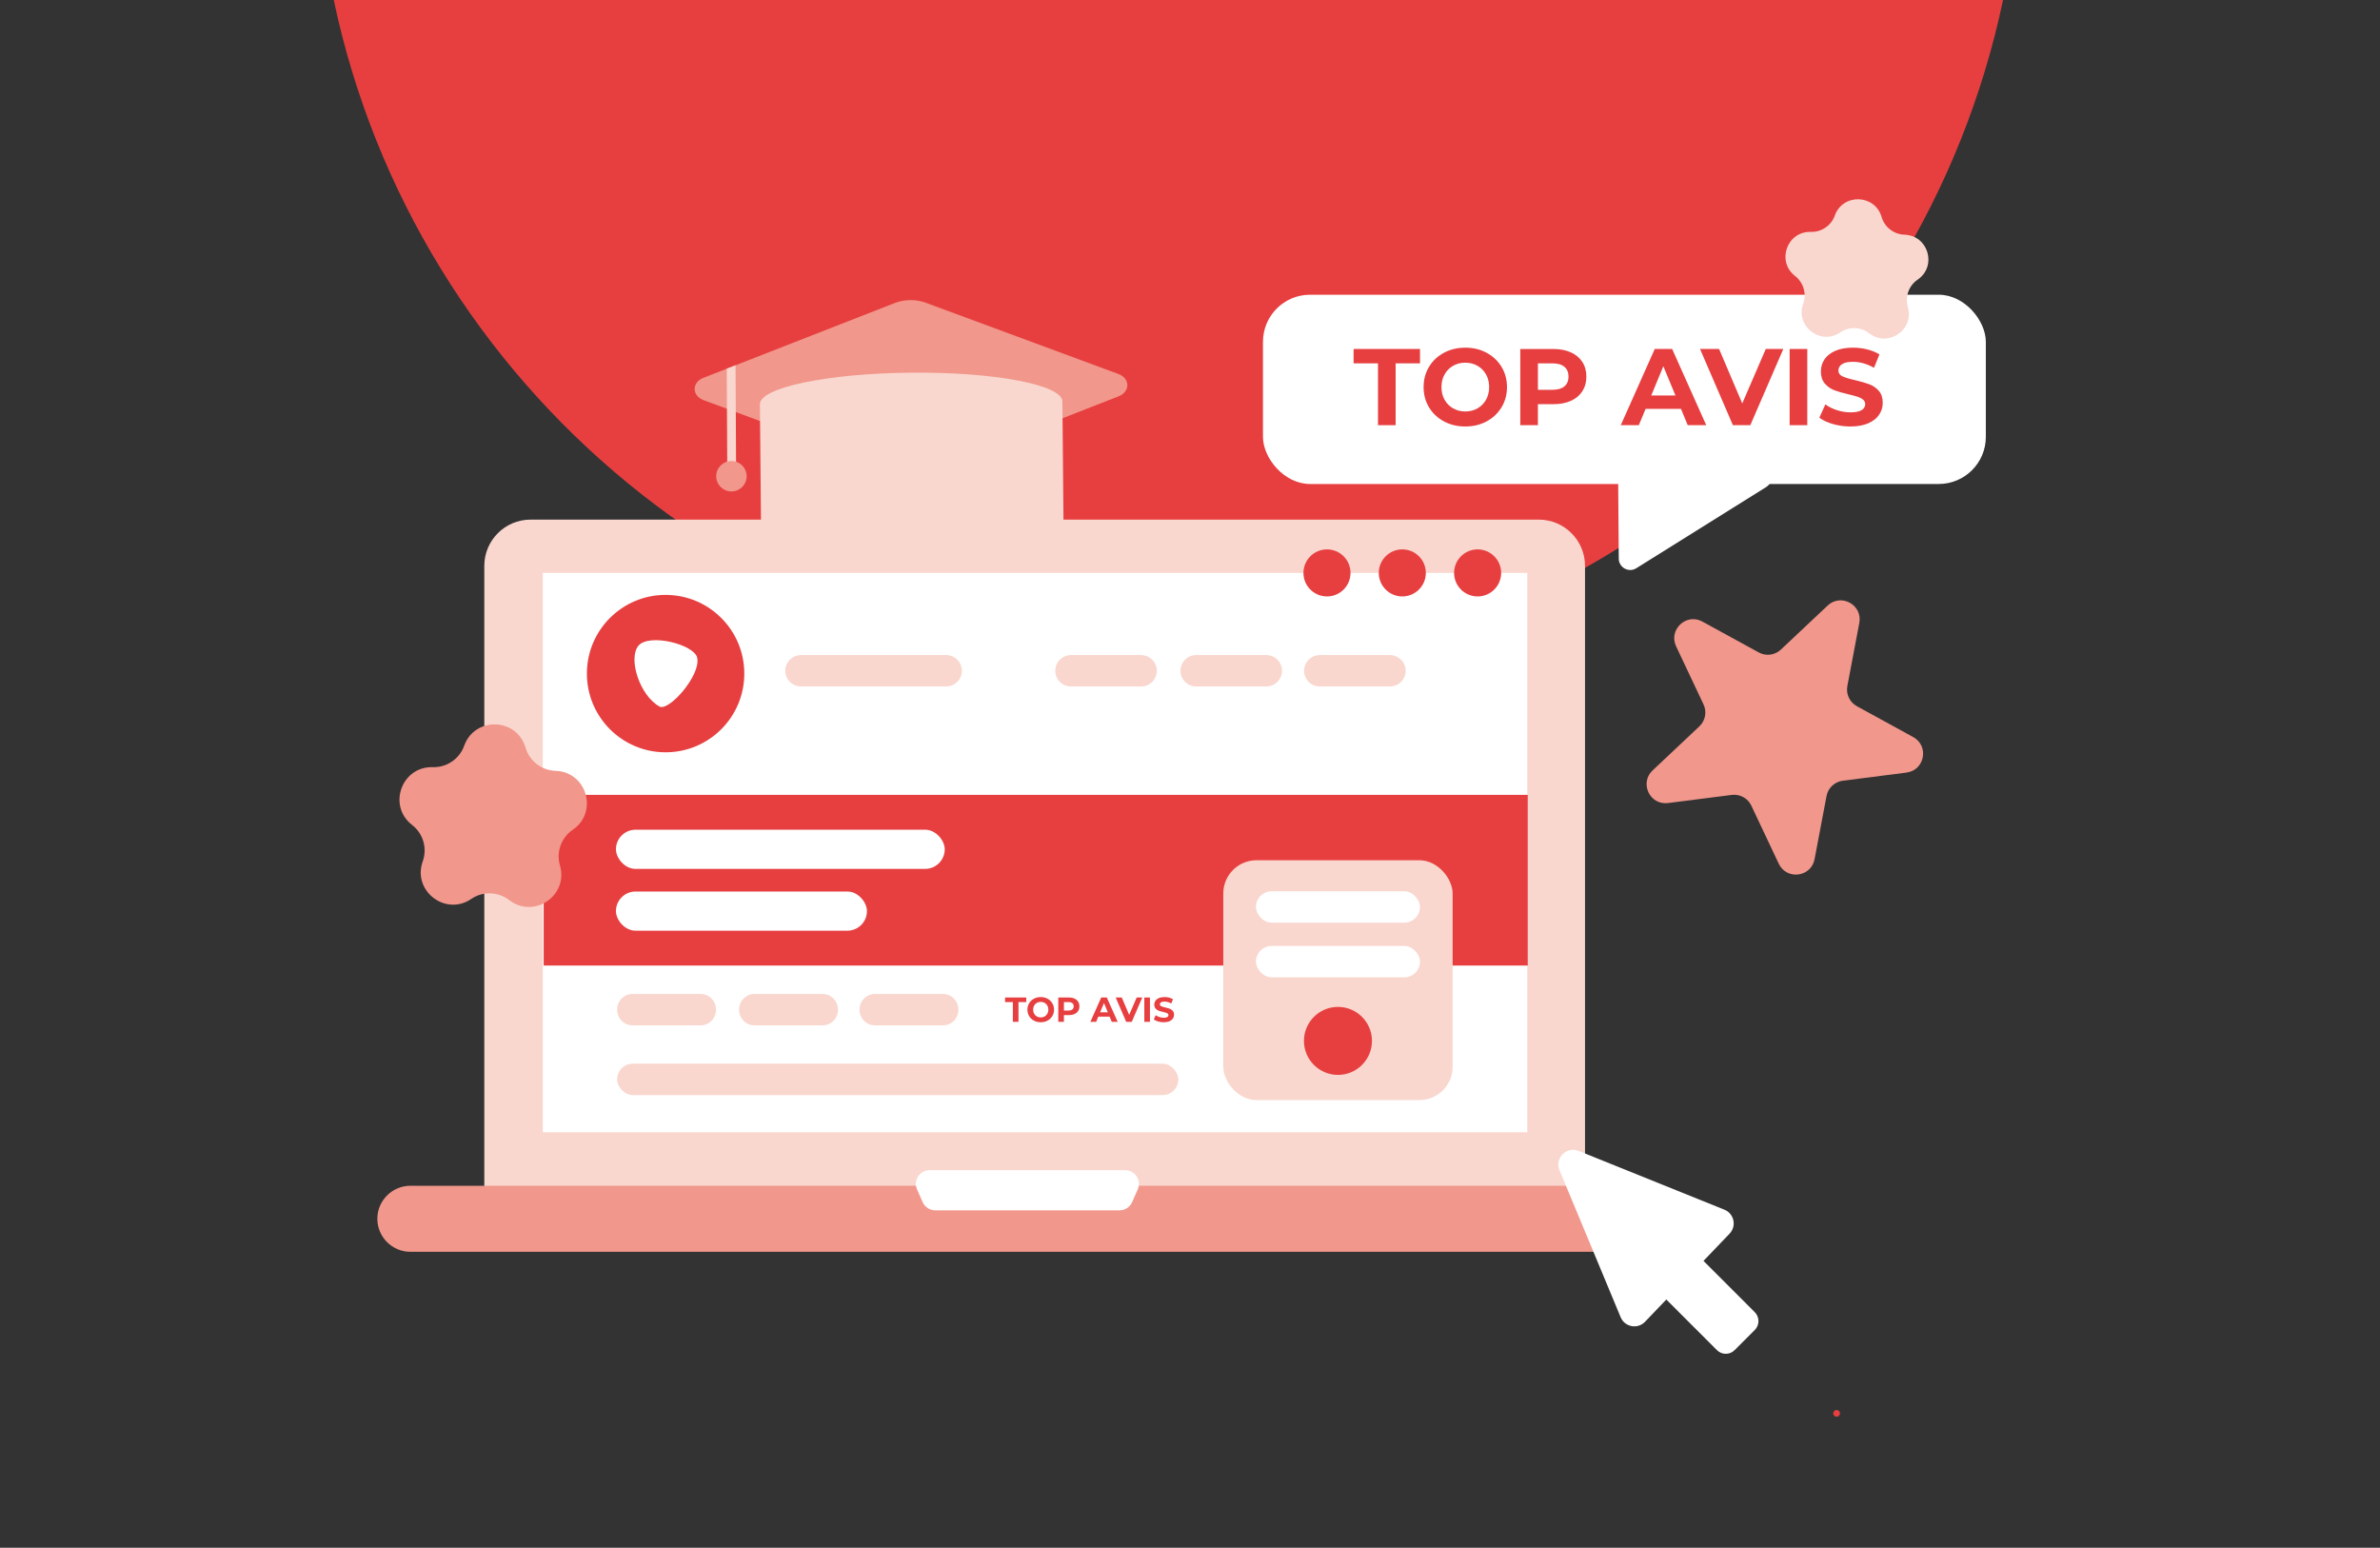 <?xml version="1.0" encoding="utf-8"?>
<svg xmlns="http://www.w3.org/2000/svg" id="Calque_1" data-name="Calque 1" viewBox="0 0 2848 1852">
  <rect x="0" y="0" width="2848" height="1852" fill="#333333" stroke="none"/>
  <defs>
    <style>
      .cls-1 {
        fill: #f9d7ce;
      }

      .cls-1, .cls-2, .cls-3, .cls-4 {
        stroke-width: 0px;
      }

      .cls-2 {
        fill: #e73f40;
      }

      .cls-5 {
        fill: none;
        stroke: #e73f40;
        stroke-linecap: round;
        stroke-linejoin: round;
        stroke-width: 8px;
      }

      .cls-3 {
        fill: #f1978b;
      }

      .cls-4 {
        fill: #fff;
      }
    </style>
  </defs>
  <polyline class="cls-5" points="2197.79 1691.23 2197.79 1691.23 2197.79 1691.23"/>
  <path class="cls-2" d="M399.4,0c97.36,462.28,507.52,809.33,998.76,809.33,491.25,0,901.41-347.04,998.76-809.33H399.4Z"/>
  <path class="cls-4" d="M1569.53,1027.03c4.46,22.09-32.25,68.51-42.91,61.86-22.69-14.15-35.87-60.96-23.91-77.07,11.97-16.12,63.39-1.74,66.82,15.22"/>
  <g>
    <path class="cls-1" d="M1841.28,1481.52H634.94c-30.6,0-55.41-24.81-55.41-55.41v-748.93c0-30.6,24.81-55.41,55.41-55.41h1206.34c30.6,0,55.41,24.81,55.41,55.41v748.93c0,30.6-24.81,55.41-55.41,55.41"/>
    <path class="cls-3" d="M1970.13,1497.92H491.05c-21.73,0-39.51-17.78-39.51-39.51s17.78-39.51,39.51-39.51h1479.08c21.73,0,39.51,17.78,39.51,39.51s-17.78,39.51-39.51,39.51"/>
    <path class="cls-4" d="M1339.69,1448.28h-220.57c-6.51,0-12.4-3.83-15.03-9.78l-6.71-15.14c-4.82-10.87,3.14-23.11,15.03-23.11h234c11.9,0,19.86,12.24,15.03,23.11l-6.71,15.14c-2.64,5.95-8.53,9.78-15.03,9.78"/>
  </g>
  <rect class="cls-4" x="649.55" y="685.55" width="1178.07" height="669.3"/>
  <path class="cls-2" d="M890.66,806.03c0,52.01-42.17,94.18-94.18,94.18s-94.18-42.17-94.18-94.18,42.17-94.18,94.18-94.18,94.18,42.17,94.18,94.18"/>
  <path class="cls-4" d="M834.28,787.03c4.71,20.85-33.94,64.65-45.15,58.39-23.88-13.37-37.74-57.54-25.15-72.74,12.59-15.22,66.7-1.65,70.3,14.36"/>
  <path class="cls-1" d="M1132.25,821.42h-173.8c-10.37,0-18.77-8.41-18.77-18.77s8.4-18.77,18.77-18.77h173.8c10.37,0,18.77,8.41,18.77,18.77s-8.4,18.77-18.77,18.77"/>
  <path class="cls-1" d="M1365.5,821.42h-83.98c-10.37,0-18.77-8.41-18.77-18.77s8.41-18.77,18.77-18.77h83.98c10.37,0,18.77,8.41,18.77,18.77s-8.4,18.77-18.77,18.77"/>
  <path class="cls-1" d="M1515.33,821.42h-83.98c-10.37,0-18.77-8.41-18.77-18.77s8.4-18.77,18.77-18.77h83.98c10.37,0,18.77,8.41,18.77,18.77s-8.4,18.77-18.77,18.77"/>
  <path class="cls-1" d="M1663.27,821.42h-83.98c-10.37,0-18.77-8.41-18.77-18.77s8.41-18.77,18.77-18.77h83.98c10.37,0,18.77,8.41,18.77,18.77s-8.4,18.77-18.77,18.77"/>
  <path class="cls-2" d="M1616.08,685.55c0,15.55-12.61,28.16-28.16,28.16s-28.16-12.61-28.16-28.16,12.61-28.16,28.16-28.16,28.16,12.61,28.16,28.16"/>
  <path class="cls-2" d="M1706.21,685.55c0,15.55-12.61,28.16-28.16,28.16s-28.16-12.61-28.16-28.16,12.61-28.16,28.16-28.16,28.16,12.61,28.16,28.16"/>
  <path class="cls-2" d="M1796.33,685.55c0,15.55-12.61,28.16-28.16,28.16s-28.16-12.61-28.16-28.16,12.61-28.16,28.16-28.16,28.16,12.61,28.16,28.16"/>
  <path class="cls-4" d="M2099.85,1591.46l-24.02,24.02c-5.98,5.98-15.41,5.98-21.38,0l-60.47-60.47c-8.51,8.85-17.01,17.82-25.52,26.67-8.85,9.19-24.14,6.32-29.09-5.4-24.37-58.63-48.74-117.25-73.23-176-5.97-14.37,8.4-28.97,22.88-23.11,58.17,23.45,116.33,46.9,174.5,70.35,11.61,4.71,14.83,19.55,6.21,28.62-10.46,10.92-20.92,21.72-31.27,32.65l61.39,61.39c5.86,5.87,5.86,15.41,0,21.27"/>
  <rect class="cls-2" x="650.57" y="951.14" width="1177.59" height="204.24"/>
  <rect class="cls-1" x="738.45" y="1272.82" width="671.58" height="37.54" rx="18.77" ry="18.77"/>
  <g>
    <g id="_33" data-name="33">
      <g>
        <path class="cls-3" d="M1338.49,474.28l-228.77,89.44c-11.75,4.59-25.47,4.72-37.29.35l-191.94-70.99-10.58-3.91-27.86-10.31c-14.25-5.26-14.41-21.25-.25-26.78l27.87-10.89,10.53-4.12,190.38-74.43c11.74-4.59,25.45-4.71,37.29-.35l230.39,85.2c14.25,5.28,14.39,21.26.24,26.78Z"/>
        <path class="cls-1" d="M909.33,483.71c-.18-19.94,80.7-36.85,180.65-37.78,99.96-.92,181.13,14.49,181.32,34.43l1.33,144.3-361.97,3.34-1.33-144.3Z"/>
      </g>
    </g>
    <polygon class="cls-1" points="880.89 568.92 870.33 568.97 869.9 489.17 869.65 441.19 880.19 437.07 880.49 493.08 880.89 568.92"/>
    <circle class="cls-3" cx="875.26" cy="569.86" r="18.21"/>
  </g>
  <rect class="cls-1" x="1463.82" y="1029.37" width="274.45" height="287" rx="39.78" ry="39.78"/>
  <path class="cls-1" d="M838.54,1226.93h-81.8c-10.1,0-18.29-8.41-18.29-18.77s8.19-18.77,18.29-18.77h81.8c10.1,0,18.28,8.41,18.28,18.77s-8.18,18.77-18.28,18.77"/>
  <path class="cls-1" d="M984.48,1226.93h-81.8c-10.1,0-18.28-8.41-18.28-18.77s8.18-18.77,18.28-18.77h81.8c10.1,0,18.28,8.41,18.28,18.77s-8.18,18.77-18.28,18.77"/>
  <path class="cls-1" d="M1128.59,1226.93h-81.8c-10.1,0-18.29-8.41-18.29-18.77s8.19-18.77,18.29-18.77h81.8c10.1,0,18.28,8.41,18.28,18.77s-8.18,18.77-18.28,18.77"/>
  <rect class="cls-4" x="1502.89" y="1131.93" width="196.32" height="37.54" rx="18.77" ry="18.77"/>
  <rect class="cls-4" x="1502.89" y="1066.5" width="196.32" height="37.54" rx="18.77" ry="18.77"/>
  <circle class="cls-2" cx="1601.05" cy="1245.54" r="40.69"/>
  <rect class="cls-4" x="737.06" y="992.85" width="393.45" height="46.87" rx="23.44" ry="23.44"/>
  <rect class="cls-4" x="737.06" y="1066.8" width="300.36" height="46.87" rx="23.44" ry="23.44"/>
  <g>
    <rect class="cls-4" x="1511.32" y="352.67" width="865" height="226.47" rx="56.38" ry="56.38"/>
    <path class="cls-4" d="M2106.08,557.52c-52.03.24-104.06.48-156.08.72-7.59.03-13.71,6.23-13.65,13.81.24,32.13.48,64.26.72,96.38.08,10.72,11.88,17.21,20.98,11.53,51.79-32.37,103.58-64.73,155.36-97.1,11.71-7.32,6.48-25.4-7.33-25.34Z"/>
  </g>
  <path class="cls-1" d="M2236.73,398.82h0c-10.1-7.81-24.08-8.23-34.63-1.04h0c-23.59,16.08-53.97-7.42-44.34-34.29h0c4.31-12.02.39-25.44-9.71-33.25h0c-22.58-17.46-9.62-53.62,18.91-52.76h0c12.76.38,24.32-7.49,28.62-19.51h0c9.63-26.87,48.02-25.72,56.02,1.68h0c3.58,12.25,14.64,20.81,27.4,21.19h0c28.53.86,39.3,37.72,15.71,53.8h0c-10.55,7.19-15.27,20.36-11.69,32.61h0c8,27.4-23.73,49.03-46.31,31.57Z"/>
  <path class="cls-3" d="M609.34,1077.03h0c-13.24-10.24-31.56-10.79-45.38-1.36h0c-30.92,21.07-70.74-9.72-58.11-44.95h0c5.65-15.75.51-33.35-12.73-43.58h0c-29.6-22.89-12.61-70.28,24.79-69.16h0c16.73.5,31.87-9.82,37.52-25.57h0c12.62-35.22,62.94-33.71,73.43,2.2h0c4.69,16.06,19.19,27.28,35.92,27.78h0c37.4,1.12,51.51,49.45,20.6,70.52h0c-13.83,9.42-20.01,26.68-15.32,42.74h0c10.49,35.92-31.11,64.27-60.7,41.38Z"/>
  <g>
    <path class="cls-2" d="M1648.95,434.78h-29.18v-17.2h79.47v17.2h-29.18v74h-21.11v-74Z"/>
    <path class="cls-2" d="M1727.83,504.22c-7.6-4.08-13.55-9.71-17.85-16.87-4.3-7.17-6.45-15.22-6.45-24.17s2.15-17,6.45-24.17c4.3-7.17,10.25-12.79,17.85-16.87,7.6-4.08,16.13-6.12,25.6-6.12s17.98,2.04,25.54,6.12c7.56,4.08,13.51,9.71,17.85,16.87,4.34,7.17,6.51,15.22,6.51,24.17s-2.17,17-6.51,24.17c-4.34,7.17-10.29,12.79-17.85,16.87-7.56,4.08-16.07,6.12-25.54,6.12s-18-2.04-25.6-6.12ZM1768.03,488.65c4.34-2.48,7.75-5.93,10.23-10.36,2.48-4.43,3.71-9.47,3.71-15.11s-1.24-10.68-3.71-15.11c-2.48-4.43-5.89-7.88-10.23-10.36-4.34-2.48-9.21-3.71-14.59-3.71s-10.25,1.24-14.59,3.71c-4.34,2.48-7.75,5.93-10.23,10.36-2.48,4.43-3.71,9.47-3.71,15.11s1.24,10.68,3.71,15.11c2.48,4.43,5.88,7.88,10.23,10.36,4.34,2.48,9.21,3.71,14.59,3.71s10.25-1.24,14.59-3.71Z"/>
    <path class="cls-2" d="M1879.74,421.62c5.95,2.69,10.53,6.51,13.74,11.47,3.21,4.95,4.82,10.81,4.82,17.59s-1.61,12.53-4.82,17.52c-3.21,5-7.8,8.82-13.74,11.47-5.95,2.65-12.96,3.97-21.04,3.97h-18.37v25.15h-21.11v-91.2h39.48c8.08,0,15.09,1.35,21.04,4.04ZM1871.99,462.33c3.3-2.74,4.95-6.62,4.95-11.66s-1.65-9.06-4.95-11.79c-3.3-2.74-8.12-4.1-14.46-4.1h-17.2v31.66h17.2c6.34,0,11.16-1.37,14.46-4.1Z"/>
    <path class="cls-2" d="M2011.53,489.24h-42.34l-8.08,19.54h-21.63l40.65-91.2h20.85l40.78,91.2h-22.15l-8.08-19.54ZM2004.88,473.21l-14.46-34.92-14.46,34.92h28.92Z"/>
    <path class="cls-2" d="M2133.99,417.58l-39.48,91.2h-20.85l-39.35-91.2h22.8l27.75,65.14,28.14-65.14h20.98Z"/>
    <path class="cls-2" d="M2141.55,417.58h21.11v91.2h-21.11v-91.2Z"/>
    <path class="cls-2" d="M2193.33,507.41c-6.73-1.95-12.14-4.49-16.22-7.62l7.17-15.89c3.91,2.87,8.55,5.17,13.94,6.9,5.38,1.74,10.77,2.61,16.16,2.61,5.99,0,10.42-.89,13.29-2.67,2.87-1.78,4.3-4.15,4.3-7.1,0-2.17-.85-3.97-2.54-5.41-1.69-1.43-3.87-2.58-6.51-3.45-2.65-.87-6.23-1.82-10.75-2.87-6.95-1.65-12.64-3.3-17.07-4.95-4.43-1.65-8.23-4.3-11.4-7.95-3.17-3.65-4.76-8.51-4.76-14.59,0-5.3,1.43-10.1,4.3-14.4,2.87-4.3,7.19-7.71,12.96-10.23,5.78-2.52,12.83-3.78,21.17-3.78,5.82,0,11.51.7,17.07,2.09,5.56,1.39,10.42,3.39,14.59,5.99l-6.51,16.02c-8.43-4.78-16.85-7.17-25.27-7.17-5.91,0-10.27.96-13.09,2.87-2.82,1.91-4.23,4.43-4.23,7.56s1.63,5.45,4.89,6.97c3.26,1.52,8.23,3.02,14.92,4.49,6.95,1.65,12.64,3.3,17.07,4.95,4.43,1.65,8.23,4.26,11.4,7.82,3.17,3.56,4.76,8.38,4.76,14.46,0,5.21-1.46,9.97-4.36,14.27-2.91,4.3-7.28,7.71-13.09,10.23-5.82,2.52-12.9,3.78-21.24,3.78-7.21,0-14.18-.98-20.91-2.93Z"/>
  </g>
  <g>
    <path class="cls-2" d="M1212.02,1199.09h-9.32v-5.49h25.38v5.49h-9.32v23.63h-6.74v-23.63Z"/>
    <path class="cls-2" d="M1237.21,1221.27c-2.43-1.3-4.33-3.1-5.7-5.39-1.37-2.29-2.06-4.86-2.06-7.72s.69-5.43,2.06-7.72c1.37-2.29,3.27-4.08,5.7-5.39,2.43-1.3,5.15-1.96,8.17-1.96s5.74.65,8.15,1.96c2.41,1.3,4.31,3.1,5.7,5.39,1.39,2.29,2.08,4.86,2.08,7.72s-.69,5.43-2.08,7.72c-1.39,2.29-3.29,4.08-5.7,5.39-2.41,1.3-5.13,1.96-8.15,1.96s-5.75-.65-8.17-1.96ZM1250.05,1216.29c1.39-.79,2.48-1.89,3.27-3.31.79-1.41,1.19-3.02,1.19-4.83s-.4-3.41-1.19-4.83c-.79-1.41-1.88-2.52-3.27-3.31-1.39-.79-2.94-1.19-4.66-1.19s-3.27.4-4.66,1.19c-1.39.79-2.48,1.89-3.27,3.31-.79,1.41-1.19,3.02-1.19,4.83s.4,3.41,1.19,4.83c.79,1.41,1.88,2.52,3.27,3.31,1.39.79,2.94,1.19,4.66,1.19s3.27-.4,4.66-1.19Z"/>
    <path class="cls-2" d="M1285.72,1194.89c1.9.86,3.36,2.08,4.39,3.66,1.03,1.58,1.54,3.45,1.54,5.62s-.51,4-1.54,5.6c-1.03,1.6-2.49,2.82-4.39,3.66-1.9.85-4.14,1.27-6.72,1.27h-5.87v8.03h-6.74v-29.12h12.61c2.58,0,4.82.43,6.72,1.29ZM1283.25,1207.89c1.05-.87,1.58-2.11,1.58-3.72s-.53-2.89-1.58-3.77c-1.05-.87-2.59-1.31-4.62-1.31h-5.49v10.11h5.49c2.02,0,3.56-.44,4.62-1.31Z"/>
    <path class="cls-2" d="M1327.8,1216.48h-13.52l-2.58,6.24h-6.91l12.98-29.12h6.66l13.02,29.12h-7.07l-2.58-6.24ZM1325.68,1211.36l-4.62-11.15-4.62,11.15h9.24Z"/>
    <path class="cls-2" d="M1366.91,1193.6l-12.61,29.12h-6.66l-12.56-29.12h7.28l8.86,20.8,8.99-20.8h6.7Z"/>
    <path class="cls-2" d="M1369.32,1193.6h6.74v29.12h-6.74v-29.12Z"/>
    <path class="cls-2" d="M1385.86,1222.29c-2.15-.62-3.88-1.44-5.18-2.43l2.29-5.08c1.25.92,2.73,1.65,4.45,2.2,1.72.56,3.44.83,5.16.83,1.91,0,3.33-.28,4.24-.85.92-.57,1.37-1.32,1.37-2.27,0-.69-.27-1.27-.81-1.73-.54-.46-1.23-.82-2.08-1.1-.85-.28-1.99-.58-3.43-.92-2.22-.53-4.04-1.05-5.45-1.58-1.41-.53-2.63-1.37-3.64-2.54-1.01-1.16-1.52-2.72-1.52-4.66,0-1.69.46-3.22,1.37-4.6s2.29-2.46,4.14-3.27c1.84-.8,4.1-1.21,6.76-1.21,1.86,0,3.67.22,5.45.67,1.77.44,3.33,1.08,4.66,1.91l-2.08,5.12c-2.69-1.53-5.38-2.29-8.07-2.29-1.89,0-3.28.31-4.18.92-.9.61-1.35,1.41-1.35,2.41s.52,1.74,1.56,2.23c1.04.49,2.63.96,4.76,1.44,2.22.53,4.04,1.05,5.45,1.58,1.41.53,2.63,1.36,3.64,2.5,1.01,1.14,1.52,2.68,1.52,4.62,0,1.66-.46,3.18-1.39,4.56-.93,1.37-2.32,2.46-4.18,3.27-1.86.8-4.12,1.21-6.78,1.21-2.3,0-4.53-.31-6.68-.94Z"/>
  </g>
  <path class="cls-3" d="M2281.39,924.48l-76.24,9.74c-9.76,1.25-17.62,8.64-19.45,18.31l-14.3,75.52c-4.09,21.63-33.47,25.38-42.87,5.48l-32.82-69.5c-4.2-8.9-13.66-14.08-23.43-12.84l-76.24,9.74c-21.83,2.79-34.48-23.99-18.46-39.08l55.96-52.7c7.17-6.75,9.17-17.34,4.97-26.25l-32.82-69.5c-9.4-19.9,12.16-40.21,31.46-29.63l67.41,36.93c8.63,4.73,19.33,3.36,26.5-3.39l55.96-52.7c16.02-15.09,42-.86,37.9,20.77l-14.3,75.52c-1.83,9.67,2.77,19.42,11.41,24.15l67.41,36.93c19.3,10.58,13.8,39.68-8.04,42.47Z"/>
</svg>